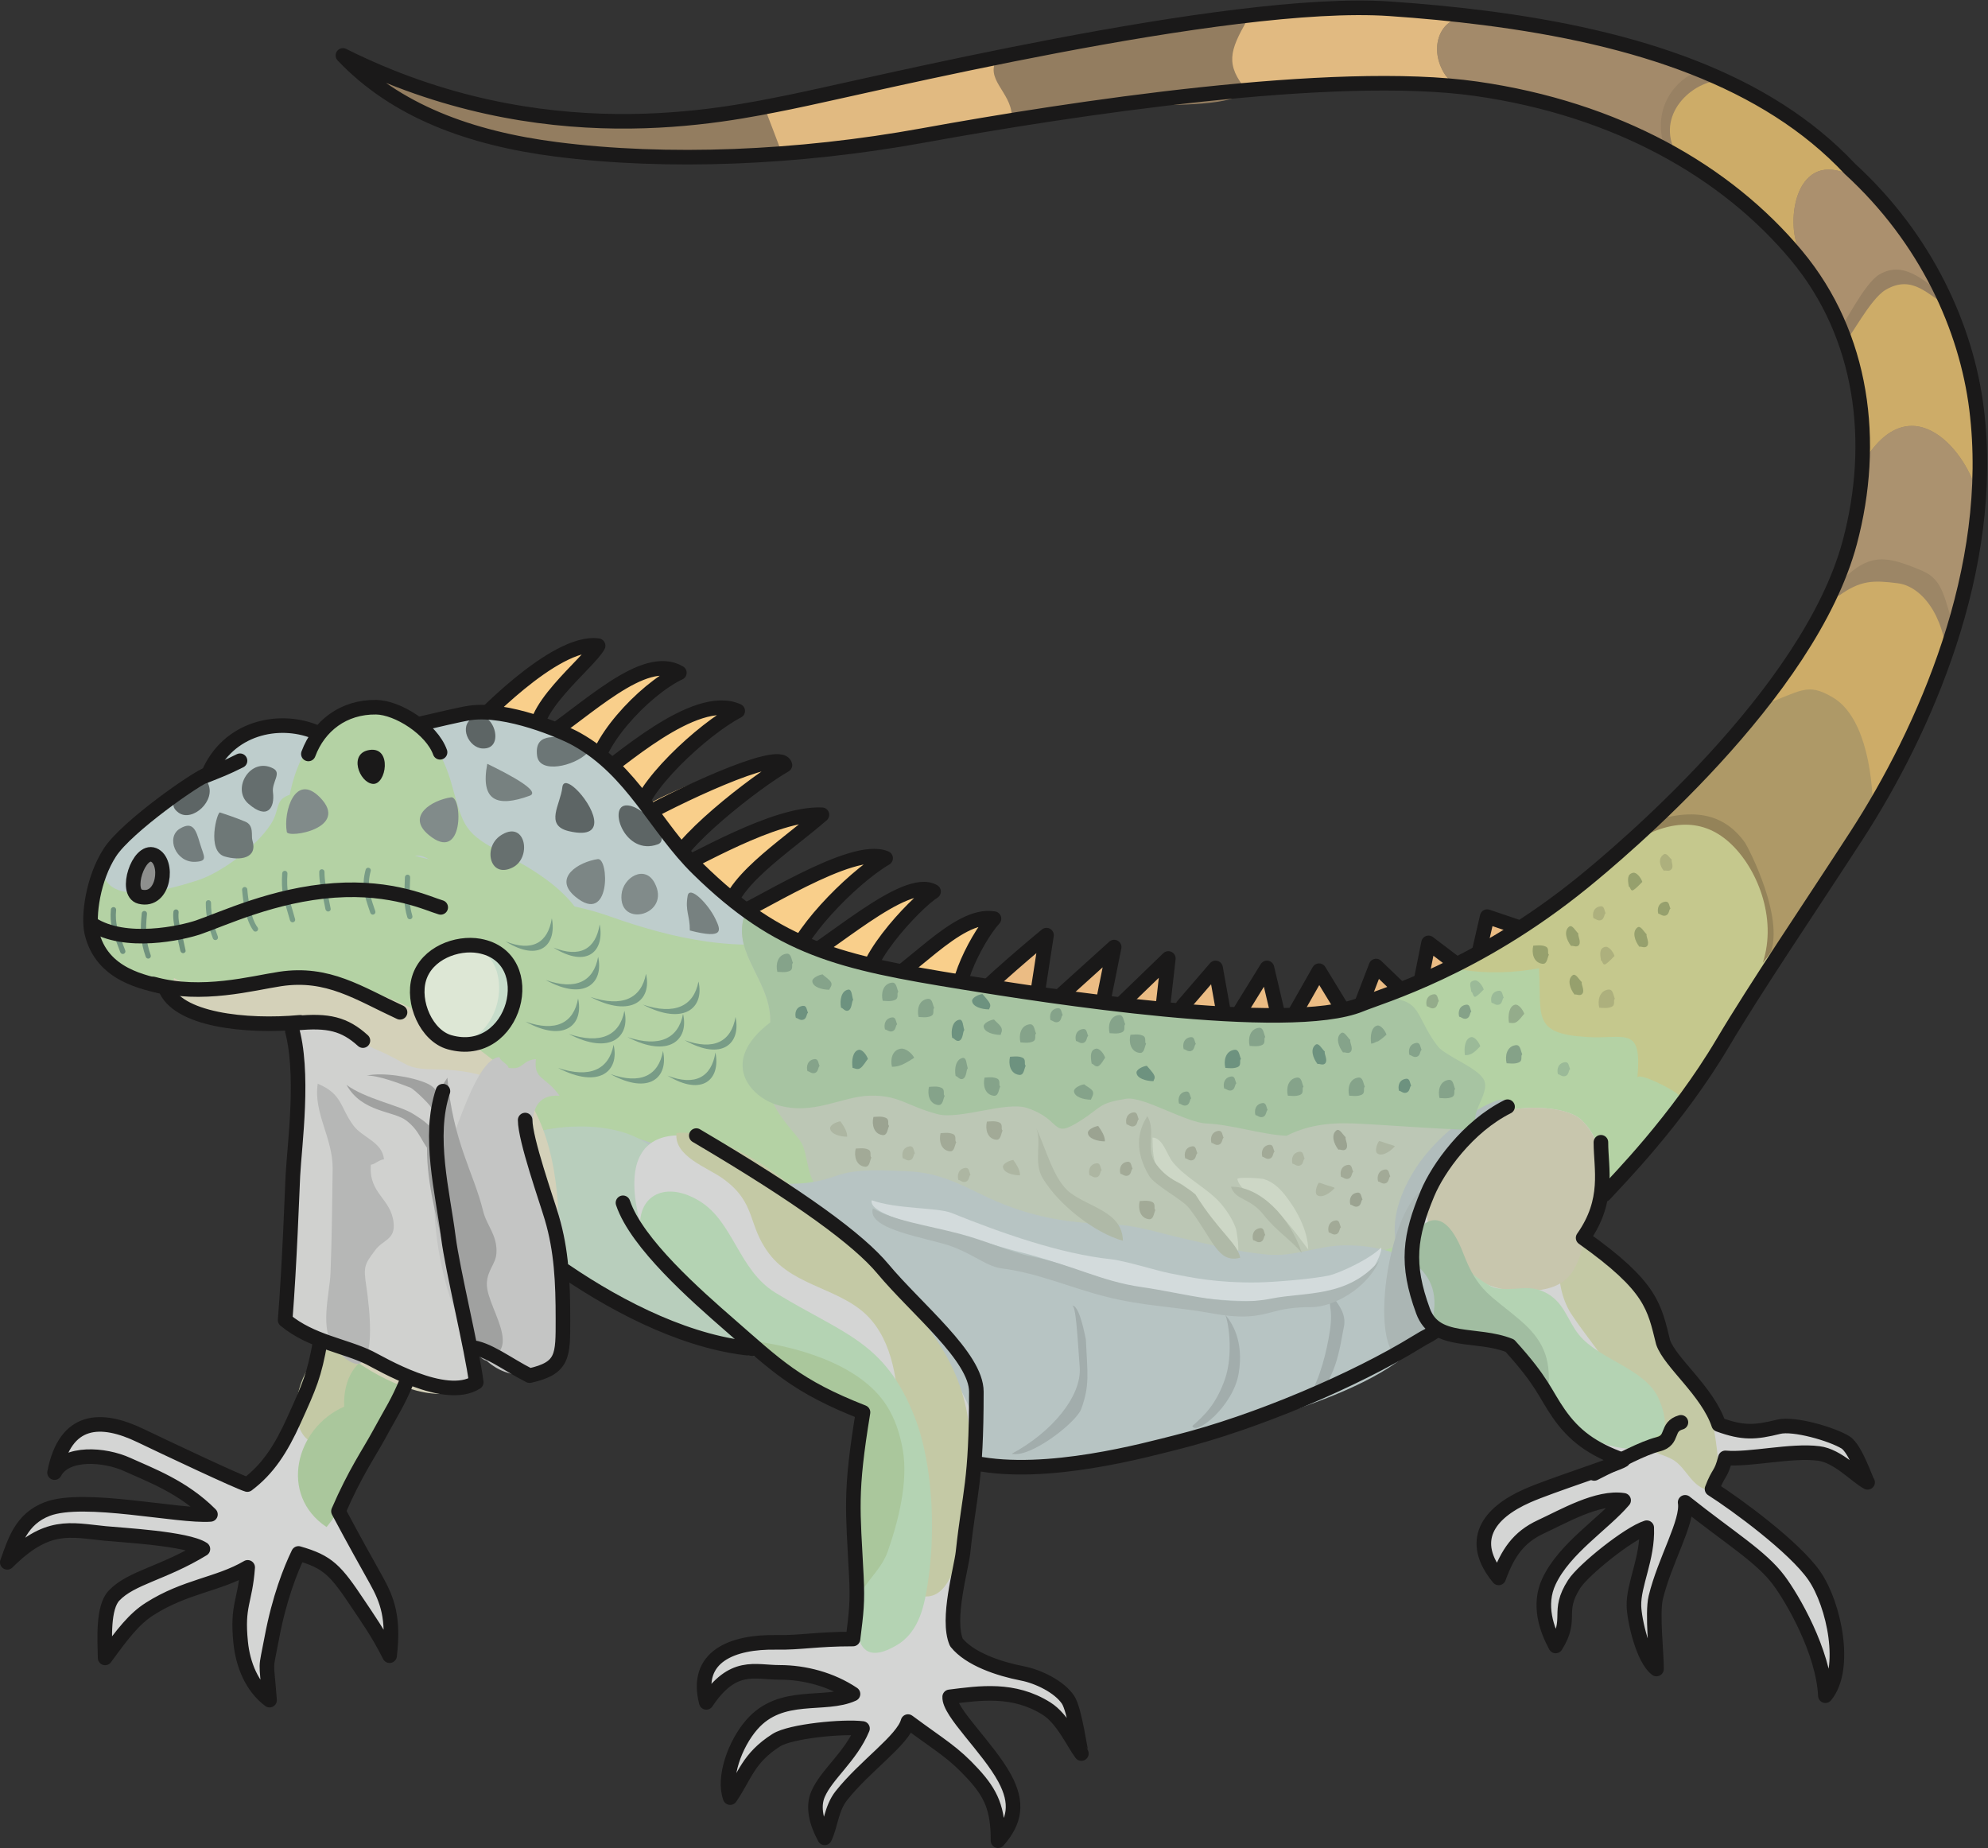 <?xml version="1.0" encoding="UTF-8"?>
<!DOCTYPE svg PUBLIC "-//W3C//DTD SVG 1.1//EN" "http://www.w3.org/Graphics/SVG/1.1/DTD/svg11.dtd">
<svg version="1.1" xmlns="http://www.w3.org/2000/svg" xmlns:xlink="http://www.w3.org/1999/xlink" x="0" y="0" width="966" height="898" viewBox="0, 0, 966, 898">
  <rect x="0" y="0" width="966" height="898" fill="#333333" stroke="none"/>
  <g id="Layer_1">
    <path d="M230.21,352.889 C230.21,352.889 269.364,310.713 290.63,313.75 C286.569,321.843 251.42,348.681 259.513,362.171 C282.808,346.983 312.901,316.784 330.11,326.902 C312.901,335.009 286.365,363.106 288.39,378.301 C298.519,372.225 337.532,336.014 358.464,345.468 C341.589,354.236 314.582,376.514 313.914,391.375 C330.11,381.918 379.058,363.008 381.417,371.789 C367.576,379.552 328.81,408.492 328.142,420.295 C338.267,416.586 374.231,395.284 397.515,396.304 C379.29,412.163 352.22,428.17 352.892,445.045 C365.042,441.005 414.144,409.941 430.341,417.021 C413.125,427.15 385.436,456.235 384.761,469.057 C396.239,458.252 449.585,429.853 453.639,433.221 C444.856,438.625 422.792,469.946 420.761,481.42 C429.542,478.725 479.289,442.004 482.994,446.391 C477.692,453.321 471.814,463.467 469.132,471.679 C468.064,474.951 468.243,479.283 469.452,482.782 C470.247,485.071 472.669,487.095 474.198,489.043 C476.828,492.389 479.619,495.61 482.077,499.08 C484.168,502.043 486.109,503.875 486.854,507.33 C487.318,509.496 487.399,511.772 487.417,514.004 C487.445,516.936 488.226,519.491 485.448,520.86 C482.502,522.307 476.853,522.075 473.622,521.981 C468.193,521.815 462.769,521.576 457.351,521.229 C447.638,520.596 437.935,519.65 428.323,518.103 C414.204,515.832 398.647,512.636 386.817,504.096 C338.207,468.996 230.21,352.889 230.21,352.889" fill="#F9CF8B"/>
    <path d="M469.874,489.975 C477.946,475.174 493.386,465.559 507.667,455.557 L506.823,490.147 L541.389,460.215 L536.069,494.92 L567.714,465.74 L563.994,493.968 L590.664,470.343 L597.414,495.315 L615.632,470.343 L624.414,496.675 L640.947,471.694 L659.654,494.914 L668.261,469.897 L686.507,484.511 L694.143,458.088 L714.399,470.178 L723.386,444.855 L758.401,457.522 C758.401,457.522 745.921,487.879 689.214,501.389 C658.973,508.596 627.743,512.463 596.879,515.846 C576.545,518.074 556.148,519.819 535.722,520.93 C519.796,521.801 498.554,525.155 483.796,517.379 C476.392,513.48 473.372,506.662 467.174,500.918 C466.798,503.51 465.557,506.27 465.711,508.934 C465.296,501.608 466.914,495.399 469.874,489.975" fill="#EBBC84"/>
    <path d="M230.21,352.889 C230.21,352.889 269.364,310.713 290.63,313.75 C286.569,321.843 253.839,346.818 261.928,360.314 C285.226,345.127 312.901,316.784 330.11,326.902 C312.901,335.009 287.125,362.726 289.143,377.928 C299.274,371.853 337.532,336.014 358.464,345.468 C341.589,354.236 310.061,383.321 309.393,398.178 C325.593,388.72 379.058,363.008 381.417,371.789 C367.576,379.552 326.957,411.108 326.282,422.914 C336.414,419.205 376.119,394.894 399.399,395.914 C381.175,411.776 352.61,429.678 353.278,446.557 C365.432,442.514 414.144,409.941 430.341,417.021 C413.125,427.15 385.446,456.225 384.768,469.045 C401.657,461.164 439.893,425.171 453.639,433.221 C444.856,438.625 414.028,471.289 421.893,482.535 C441.011,474.656 464.649,443.167 482.994,446.391 C473.643,456.664 459.028,487.045 469.153,490.42 C477.032,480.295 508.518,454.414 508.518,454.414 L502.154,495.658 L541.389,460.215 L533.654,498.672 L567.714,465.74 L563.643,501.664 L590.664,470.343 L596.278,501.664 L615.632,470.343 L623.278,502.792 L640.947,471.694 L657.404,498.672 L668.648,469.426 L688.152,488.164 L694.149,458.176 L715.898,474.664 L722.648,445.42 L758.401,457.522 C758.401,457.522 745.921,487.879 689.214,501.389 C632.507,514.901 435.428,539.197 386.817,504.096 C338.207,468.996 230.21,352.889 230.21,352.889 z" fill-opacity="0" stroke="#1A1919" stroke-width="7.087" stroke-linecap="round" stroke-linejoin="round"/>
    <path d="M883.74,706.266 C893.103,707.44 901.846,717.295 907.499,720.301 C906.873,719.967 901.705,703.918 896.706,700.866 C890.062,696.799 871.611,691.493 864.299,693.301 C852.866,696.119 847.03,696.541 835.148,692.217 C829.747,676.032 811.452,662.074 808.141,652.266 C803.816,634.983 802.74,625.266 769.265,601.508 C773.873,594.975 776.274,588.866 777.484,583.104 C780.128,580.326 782.782,577.488 785.472,574.5 C791.662,567.62 814.715,544.631 837.31,506.463 C852.954,480.043 876.287,438.295 902.103,406.032 C940.975,357.431 970.148,276.418 960.43,198.67 C955.54,159.558 936.183,116.147 898.868,82.021 C850.272,30.183 769.265,10.741 675.299,4.265 C596.648,-1.149 418.81,42.607 383.706,49.624 C351.31,56.093 263.823,75.541 166.634,26.941 C192.168,53.896 228.424,67.209 270.299,72.567 C324.064,79.444 387.636,76.898 448.499,65.831 C519.778,52.865 648.18,33.241 717.423,43.148 C785.457,52.876 838.824,83.191 872.943,124.142 C905.348,163.032 911.823,214.859 898.868,263.459 C879.128,337.547 786.16,414.968 769.265,428.697 C717.423,470.824 671.137,484.016 661.261,488.1 C626.277,502.578 505.986,483.481 467.94,477.307 C408.006,467.59 378.851,461.1 339.159,422.218 C318.491,401.978 307.663,376.051 280.136,360.659 C273.213,356.788 244.631,345.999 226.796,348.541 C220.546,349.43 207.918,346.772 203.073,351.758 C188.501,346.09 188.381,345.282 180.39,344.171 C165.097,342.047 163.382,353.375 147.414,353.403 C134.448,346.924 110.964,353.403 101.243,376.082 C96.015,377.615 61.604,401.651 53.451,414.153 C45.133,426.9 42.76,445.291 44.546,453.035 C49.405,474.087 70.46,477.332 80.184,479.762 C85.06,493.42 110.746,497.93 134.469,497.403 C145.909,497.17 142.081,504.74 142.899,509.926 C146.735,534.246 145.435,561.922 144.214,586.643 C143.835,594.293 138.562,611.246 139.317,619.086 C140.242,628.69 136.593,633.563 140.706,642.541 C147.575,644.947 151.949,646.936 155.12,648.723 C152.448,662.44 148.999,676.502 142.868,690.067 C136.505,704.15 130.194,713.85 120.188,721.383 C116.1,720.283 79.797,703.137 68.347,697.625 C49.102,688.336 31.7,688.793 26.5,715.582 C31.96,705.257 50.783,706.608 61.871,711.658 C72.96,716.715 88.864,722.463 102.259,735.893 C86.709,737.098 40.792,726.471 22.995,733.256 C10.213,738.125 7.189,749.17 3.543,759.184 C22.995,739.742 33.964,743.448 51.075,745.139 C59.621,745.992 90.766,747.6 98.595,752.707 C79.147,764.58 63.727,766.532 55.385,775.373 C49.925,781.174 50.881,796.186 51.075,805.625 C59.706,793.738 65.253,786.598 72.671,781.866 C90.087,770.742 106.147,769.977 120.351,761.627 C119.113,778.625 115.095,779.736 116.944,798.059 C118.034,808.852 122.354,819.658 130.985,826.139 C129.357,805.083 128.83,813.176 132.075,795.905 C135.686,776.649 141.167,762.787 145.026,754.86 C159.472,758.99 163.086,763.022 174.196,779.698 C178.517,786.184 183.913,793.738 189.31,804.541 C191.479,786.184 188.23,777.541 182.823,767.824 C177.022,757.373 173.103,750.541 164.472,734.346 C172.445,715.864 179.343,706.028 183.913,697.625 C189.995,686.438 194.425,677.1 198.545,667.534 C214.196,676.08 221.864,679.244 230.347,671.707 C229.82,667.567 228.86,661.924 227.71,655.578 C238.265,660.008 253.445,668.727 259.499,667.383 C272.781,664.438 272.394,651.272 273.544,639.301 C274.401,630.403 272.211,622.116 269.828,613.742 C297.425,632.765 335.64,653.223 367.506,655.5 C367.682,655.514 367.843,655.543 368.022,655.549 C382.599,668.09 394.081,676.373 419.347,686.287 C412.868,725.821 414.471,733.274 416.103,765.67 C416.753,778.696 416.103,783.477 414.485,796.442 C396.671,796.442 388.916,798.283 377.22,798.067 C355.936,797.672 337.388,804.887 343.206,827.229 C356.171,807.787 366.697,812.649 378.851,812.649 C391.001,812.649 403.963,816.072 414.485,823.139 C400.722,829.496 379.663,821.621 365.351,838.022 C356.959,847.637 351.31,863.935 354.808,873.504 C362.106,862.86 363.438,854.387 377.22,845.59 C384.121,841.186 409.925,838.735 419.101,839.92 C413.378,853.676 401.618,862.174 397.48,871.86 C394.752,878.215 396.819,885.887 400.722,893.051 C403.622,887.153 403.903,878.785 408.825,872.569 C420.392,857.965 438.683,845.686 441.214,836.563 C457.421,848.557 463.092,851.391 472.81,861.981 C481.669,871.631 484.963,878.932 484.963,894.457 C493.288,884.973 494.68,876.096 488.194,864.093 C480.14,849.201 461.067,831.975 461.464,824.545 C476.314,822.676 492.542,820.256 508.444,830.205 C516.449,835.209 521.589,846.996 525.456,852.094 C525.027,851.532 522.239,830.838 518.98,825.966 C514.656,819.494 504.257,814.608 496.867,813.176 C485.308,810.934 471.182,806.17 464.706,798.067 C459.851,786.717 467.075,762.351 467.94,754.324 C470,735.172 472.061,726.836 473.291,711.856 C508.272,715.66 558.25,704.205 571.623,700.866 C610.517,691.142 658.727,670.449 688.265,652.266 C691.815,650.079 695.219,647.952 698.548,645.846 C707.456,651.19 721.558,649.057 733.634,653.883 C749.823,671.707 750.533,676.971 757.389,686.824 C764.835,697.537 773.585,704.112 788.702,709.508 C785.155,711.785 753.849,721.675 742.261,726.776 C722.77,735.354 713.577,748.901 728.23,766.742 C732.544,754.86 737.723,747.012 748.747,741.905 C759.779,736.807 776.43,727.057 788.945,729.055 C779.115,740.604 760.265,752.321 752.699,768.395 C747.257,779.932 751.623,791.955 755.926,799.824 C764.431,786.289 756.099,783.512 764.923,769.737 C769.335,762.843 791.35,745.124 800.174,742.35 C800.758,757.233 793.656,769.885 793.958,780.418 C794.155,787.326 798.356,806.153 804.913,811.022 C805.067,804.448 802.698,784.004 804.555,776.297 C808.921,758.182 820.375,739.356 818.835,730.022 C840.544,747.304 855.679,756.322 864.299,767.824 C871.049,776.824 885.906,802.383 886.985,823.983 C897.781,811.022 891.299,779.707 881.589,765.67 C871.956,751.748 843.789,731.1 831.906,723.541 C835.148,714.905 836.22,717.059 838.389,708.424 C850.265,709.508 870.24,704.557 883.74,706.266" fill="#B4D2A4"/>
    <path d="M344.018,457.596 C354.027,458.955 364.155,459.442 374.418,458.721 C383.935,458.041 354.793,439.114 354.871,439.156 C341.571,431.203 334.54,419.637 325.61,406.889 C313.376,389.428 298.997,371.206 280.136,360.659 C273.21,356.785 244.628,345.999 226.796,348.541 C220.546,349.43 207.918,346.772 203.073,351.758 C188.501,346.09 188.381,345.282 180.39,344.171 C165.097,342.047 163.382,353.375 147.414,353.403 C134.448,346.924 110.964,353.403 101.243,376.082 C88.435,379.851 48.427,407.238 49.879,422.668 C51.647,441.539 84.421,431.51 95.979,427.793 C108.007,423.916 124.787,411.108 131.643,400.414 C136.769,392.416 132.497,387.835 143.652,385.42 C157.212,382.484 168.743,395.358 178.183,402.91 C189.657,412.086 195.979,414.785 210.192,417.97 C225.953,421.504 236.689,434.206 253.143,436.414 C269.536,438.6 281.303,439.992 296.642,445.414 C312.106,450.881 327.896,455.391 344.018,457.596" fill="#BECDCC"/>
    <g>
      <path d="M208.98,417.964 C213.761,421.385 216.626,427.547 222.114,430.275 C236.806,437.58 265.124,451.373 281.408,443.617 C273.625,431.422 259.183,422.422 245.7,415.411 C225.556,404.942 225.383,402.453 219.378,380.793 C215.757,367.718 207.323,351.455 193.166,347.883 C146.7,336.155 133.903,387.701 140.864,422.675 C153.088,423.248 166.159,423.146 178.295,421.381 C184.897,420.418 198.854,414.343 204.958,416.019 C206.466,416.431 207.784,417.113 208.98,417.964" fill="#B4D2A4"/>
      <path d="M815.987,532.348 C853.499,502.3 871.893,443.789 902.103,406.032 C940.975,357.431 970.148,276.418 960.43,198.67 C955.54,159.558 936.183,116.147 898.868,82.021 C850.272,30.183 769.265,10.741 675.299,4.265 C596.648,-1.149 418.81,42.607 383.706,49.624 C351.31,56.093 263.823,75.541 166.634,26.941 C192.168,53.896 228.424,67.209 270.299,72.567 C324.064,79.444 387.636,76.898 448.499,65.831 C519.778,52.865 648.18,33.241 717.423,43.148 C785.457,52.876 838.824,83.191 872.943,124.142 C905.348,163.032 911.823,214.859 898.868,263.459 C879.128,337.547 786.16,414.968 769.236,428.715 C750.966,443.557 723.456,450.785 710.835,471.295 C722.852,473.215 735.739,472.737 747.812,470.516 C749.138,493.852 744.227,502.227 770.864,503.906 C789.859,505.11 797.987,497.938 795.632,523.745 C795.92,520.561 814.293,530.063 815.987,532.348" fill="#C5C88D"/>
      <path d="M880.13,418.09 C885.825,419.855 911.668,393.108 912.03,392.602 C924.588,374.961 934.323,354.922 942.1,334.77 C958.68,291.802 966.168,244.538 960.43,198.67 C955.54,159.558 936.183,116.147 898.868,82.021 C850.272,30.183 769.265,10.741 675.299,4.265 C596.648,-1.149 418.81,42.607 383.706,49.624 C351.31,56.093 263.823,75.541 166.634,26.941 C192.168,53.896 228.424,67.209 270.299,72.567 C324.064,79.444 387.636,76.898 448.499,65.831 C519.778,52.865 648.18,33.241 717.423,43.148 C785.457,52.876 838.824,83.191 872.943,124.142 C905.348,163.032 911.823,214.859 898.868,263.463 C892.54,287.203 879.831,308.839 865.716,328.734 C857.081,340.908 827.996,363.753 829.431,379.826 C839.619,380.403 850.23,379.889 860.407,380.508 C858.098,393.129 861.04,404.189 876.104,400.758 C875.401,406.215 879.205,410.715 879.036,415.819 C878.987,417.144 879.392,417.858 880.13,418.09" fill="#CDAC68"/>
      <path d="M761.302,46.826 C768.681,-0.396 706.531,6.417 675.299,4.265 C596.648,-1.149 418.81,42.607 383.706,49.624 C351.31,56.093 263.823,75.541 166.634,26.941 C192.168,53.896 228.424,67.209 270.299,72.567 C324.064,79.444 387.636,76.898 448.499,65.831 C519.778,52.865 648.18,33.241 717.423,43.148 C732.913,45.363 745.653,47.965 761.302,46.826" fill="#E1BA81"/>
    </g>
    <path d="M380.264,75.288 C380.296,75.236 371.303,51.716 371.268,51.663 C343.143,55.038 314.448,59.967 286.787,58.547 C245.028,56.41 204.04,45.644 166.634,26.941 C192.168,53.896 228.424,67.209 270.299,72.567 C279.355,73.724 378.636,78.101 380.264,75.288" fill="#937D60"/>
    <path d="M604.593,45.237 C605.092,44.864 605.524,44.463 605.894,44.035 C595.136,31.413 597.79,24.382 605.644,10.418 C596.07,3 581.643,10.671 569.844,12.468 C553.574,14.953 504.978,18.504 484.899,28.038 C477.767,38.181 491.267,44.544 491.649,56.167 C491.899,63.845 550.892,51.621 556.879,51.255 C565.358,50.732 595.6,51.976 604.593,45.237" fill="#937D60"/>
    <path d="M813.052,71.565 C805.518,52.792 825.768,37.045 839.264,39.292 C831.766,28.783 806.713,26.773 794.514,23.225 C785.415,20.581 731.641,8.92 710.642,8.92 C700.622,8.92 694.065,22.23 701.483,35.182 C709.787,49.695 744.332,47.768 759.245,52.183 C762.908,53.263 812.788,70.156 813.052,71.565" fill="#988163"/>
    <path d="M808.893,71.913 C802.143,51.663 815.28,38.17 824.636,34.788 C817.141,24.28 806.713,26.773 794.514,23.225 C785.415,20.581 731.641,8.92 710.642,8.92 C700.622,8.92 694.065,22.23 701.483,35.182 C709.787,49.695 744.332,47.768 759.245,52.183 C762.908,53.263 808.633,70.5 808.893,71.913" fill="#A38A6A"/>
    <path d="M898.148,163.411 C898.745,164.965 908.624,145.408 916.141,140.918 C929.465,132.952 937.149,143.928 946.143,148.414 C937.149,127.418 925.148,106.406 899.645,85.409 C872.652,71.913 867.403,107.274 874.143,121.417 C879.451,132.558 890.652,143.914 898.148,163.411" fill="#988163"/>
    <path d="M895.142,157.414 C895.739,158.964 905.632,137.909 913.142,133.42 C926.469,125.457 937.149,139.421 946.143,143.914 C932.643,119.92 925.148,106.406 899.645,85.409 C872.652,71.913 867.403,107.274 874.143,121.417 C879.451,132.558 887.643,137.909 895.142,157.414" fill="#AB906E"/>
    <path d="M946.143,320.911 C951.761,315.293 960.353,247.125 961.141,242.91 C958.894,223.789 931.152,185.922 907.144,221.911 C906.016,250.043 903.913,222.938 901.156,246.338 C899.866,257.3 887.759,289.418 893.648,289.408 C904.131,281.909 910.136,281.909 922.142,283.421 C933.476,284.851 944.652,298.418 946.143,320.911" fill="#9C8666"/>
    <path d="M950.649,308.909 C956.268,303.284 960.353,247.125 961.141,242.91 C958.894,223.789 931.152,185.922 907.144,221.911 C906.016,250.043 903.913,222.938 901.156,246.338 C899.866,257.3 889.253,281.92 895.142,281.909 C908.642,268.409 917.022,270.107 934.141,277.42 C944.652,281.909 944.652,290.92 950.649,308.909" fill="#AB926F"/>
    <path d="M878.02,439.571 C878.579,438.822 878.98,438.295 879.17,438.045 C887.277,427.748 900.608,412.641 905.643,400.41 C913.061,382.375 904.704,356.201 890.631,347.908 C877.88,340.395 875.577,335.782 854.642,343.422 C838.769,366.312 808.148,392.911 788.643,412.409 C809.325,397.865 826.66,396.975 840.393,409.421 C853.562,421.339 863.723,445.807 856.6,467.739 C856.354,468.494 873.222,445.99 878.02,439.571" fill="#948359"/>
    <path d="M878.02,439.571 C878.579,438.822 878.98,438.295 879.17,438.045 C887.277,427.748 905.102,408.152 910.136,395.921 C910.136,371.916 904.704,347.205 890.631,338.918 C877.88,331.402 875.577,335.782 854.642,343.422 C838.769,366.312 818.652,380.909 799.148,400.41 C822.435,391.874 837.573,395.109 847.892,409.421 C849.087,411.073 868.891,448.42 859.152,465.664 C858.755,466.353 873.222,445.99 878.02,439.571" fill="#AE9967"/>
    <path d="M710.104,570.94 C730.666,546.137 681.191,547.701 682.776,519.049 C683.431,507.176 698.882,504.357 684.637,493.121 C679.687,489.219 662.15,493.212 655.787,492.783 C636.849,491.504 617.39,494.264 598.511,493.233 C554.924,490.842 511.956,484.444 467.94,477.307 C447.753,474.032 427.12,471.026 407.595,464.746 C395.026,460.703 374.214,444.647 361.483,445.701 C356.147,463.762 374.889,477.037 374.291,496.819 C362.647,535.41 387.225,548.246 390.301,557.176 C393.592,566.735 392.161,577.116 403.495,580.315 C412.274,582.801 423.31,576.307 431.842,574.789 C446.649,572.158 459.31,578.754 472.44,583.198 C486.566,587.979 495.39,595.496 509.39,599.293 C521.146,602.475 533.05,602.053 544.961,604.291 C572.924,609.544 597.843,611.914 626.643,611.914 C643.546,611.914 661.88,612.072 677.83,605.684 C694.171,599.145 699.37,583.895 710.104,570.94" fill="#BCC7B5"/>
    <path d="M601.622,608.205 C601.527,608.662 601.365,608.891 601.126,608.799 C592.941,605.762 585.145,595.77 581.467,588.184 C579.491,584.102 579.168,579.995 575.934,576.828 C572.372,573.348 566.694,573.541 563.432,569.297 C560.173,565.036 560.07,558.248 560.008,552.782 C564.978,552.746 566.982,561.116 569.816,564.629 C576.376,572.756 586.54,577.116 593.325,584.955 C596.162,588.233 599.249,593.063 600.606,597.19 C600.93,598.164 602.09,605.951 601.622,608.205" fill="#CDD7C6"/>
    <path d="M710.135,570.905 C727.361,550.074 740.641,529.35 725.636,535.417 C713.359,540.389 695.598,554.434 686.268,570.295 C673.411,592.156 676.143,609.664 687.055,618.309 C691.407,595.145 695.788,588.257 710.135,570.905" fill="#B1BDBC"/>
    <path d="M658.143,545.926 C671.583,546.481 710.216,549.512 718.141,548.914 C712.751,541.725 724.25,531.617 721.149,524.908 C718.323,518.806 702.391,513.28 698.639,508.417 C689.312,496.324 690.402,488.358 680.636,485.91 C675.686,482.008 662.15,493.212 655.787,492.783 C626.875,490.828 598.092,492.776 569.268,490.973 C535.619,488.867 501.919,482.821 467.94,477.307 C447.753,474.032 427.12,471.026 407.595,464.746 C395.026,460.703 374.214,444.647 361.483,445.701 C356.147,463.762 374.889,477.037 374.284,496.816 C349.144,515.92 364.539,532.971 377.638,536.918 C395.308,542.235 408.751,532.78 422.642,532.426 C436.925,532.057 440.343,537.379 455.639,541.418 C466.253,544.221 488.985,534.992 499.145,538.408 C516.79,544.35 510.332,554.053 525.452,544.309 C535.511,537.822 533.703,536.096 547.141,533.92 C555.508,532.567 576.13,545.469 586.143,545.926 C598.961,546.506 612.756,551.308 625.142,551.908 C634.328,547.324 644.15,545.346 658.143,545.926" fill="#A7C4A2"/>
    <path d="M883.74,706.266 C893.103,707.44 901.846,717.295 907.499,720.301 C906.873,719.967 901.705,703.918 896.706,700.866 C890.062,696.799 871.611,691.493 864.299,693.301 C852.866,696.119 847.03,696.541 835.148,692.217 C829.747,676.032 811.452,662.074 808.141,652.266 C802.22,628.596 789.163,616.66 770.207,601.666 C777.526,584.088 784.473,559.418 768.379,544.186 C758.936,535.244 723.027,536.285 714.399,548.914 C701.976,567.117 690.603,587.6 690.761,609.137 C691.038,647.158 704.542,642.272 733.634,653.883 C749.823,671.707 750.533,676.971 757.389,686.824 C764.835,697.537 773.585,704.112 788.702,709.508 C785.155,711.785 753.849,721.675 742.261,726.776 C722.77,735.354 713.577,748.901 728.23,766.742 C732.544,754.86 737.723,747.012 748.747,741.905 C759.779,736.807 776.43,727.057 788.945,729.055 C779.115,740.604 760.265,752.321 752.699,768.395 C747.257,779.932 751.623,791.955 755.926,799.824 C764.431,786.289 756.099,783.512 764.923,769.737 C769.335,762.843 791.35,745.124 800.174,742.35 C800.758,757.233 793.656,769.885 793.958,780.418 C794.155,787.326 798.356,806.153 804.913,811.022 C805.067,804.448 802.698,784.004 804.555,776.297 C808.921,758.182 820.375,739.356 818.835,730.022 C840.544,747.304 855.679,756.322 864.299,767.824 C871.049,776.824 885.906,802.383 886.985,823.983 C897.781,811.022 891.299,779.707 881.589,765.67 C871.956,751.748 843.789,731.1 831.906,723.541 C835.148,714.905 836.22,717.059 838.389,708.424 C850.265,709.508 870.24,704.557 883.74,706.266" fill="#D4D5D4"/>
    <path d="M832.739,694.067 C831.878,689.496 830.984,685.994 830.514,685.08 C824.463,673.332 812.437,664.968 808.141,652.266 C803.45,638.387 790.457,618.087 779.144,608.932 C756.119,590.321 752.818,622.116 763.517,638.506 C770.583,649.338 781.643,661.903 787.127,673.114 C791.982,683.038 789.451,694.854 799.218,703.045 C802.736,705.998 809.677,706.997 813.825,709.93 C819.84,714.19 822.228,722.627 830.384,724.151 C837.004,725.381 834.989,706.059 832.739,694.067" fill="#C4C9A5"/>
    <path d="M771.205,597.795 C772.183,593.885 773.026,590.44 773.8,588.155 C778.704,573.682 780.638,555.787 768.379,544.186 C758.929,535.244 723.027,536.289 714.399,548.914 C698.53,572.149 681.55,588.963 704.746,611.981 C715.412,622.57 726.975,627.846 742.015,627.366 C763.499,626.676 766.389,617.173 771.205,597.795" fill="#C8C6AD"/>
    <path d="M808.851,693.635 C809.343,690.094 808.562,685.549 806.076,679.864 C799.534,664.908 777.474,661.069 767.278,648.653 C761.794,641.965 760.3,633.535 752.14,628.722 C742.792,623.217 735.933,627.998 726.342,625.748 C718.33,623.85 694.47,598.266 686.535,608.887 C681.528,615.598 690.638,638.018 694.558,643.414 C705.259,658.127 724.152,648.156 736.717,657.315 C745.917,664.022 751.012,677.674 757.399,686.846 C768.913,703.356 806.277,712.137 808.851,693.635" fill="#B4D3B3"/>
    <path d="M717.901,649.678 C721.283,649.748 724.511,650.016 727.256,651.061 C731.738,652.762 752.77,670.347 752.383,674.721 C753.697,659.768 749.56,650.832 738.552,641.428 C724.423,629.352 718.235,627.787 711.084,609.175 C707.794,600.6 699.824,583.957 687.825,598.899 C679.81,608.918 688.047,634.385 694.543,643.393 C699.743,650.592 709.323,649.51 717.901,649.678" fill="#A1BDA1"/>
    <path d="M195.261,676.387 C195.367,667.854 190.312,660.366 175.968,654.946 C145.705,643.505 151.668,670.596 142.868,690.067 C136.505,704.15 130.194,713.85 120.188,721.383 C116.1,720.283 79.797,703.137 68.347,697.625 C49.102,688.336 31.7,688.793 26.5,715.582 C31.96,705.257 50.783,706.608 61.871,711.658 C72.96,716.715 88.864,722.463 102.259,735.893 C86.709,737.098 40.792,726.471 22.995,733.256 C10.213,738.125 7.189,749.17 3.543,759.184 C22.995,739.742 33.964,743.448 51.075,745.139 C59.621,745.992 90.766,747.6 98.595,752.707 C79.147,764.58 63.727,766.532 55.385,775.373 C49.925,781.174 50.881,796.186 51.075,805.625 C59.706,793.738 65.253,786.598 72.671,781.866 C90.087,770.742 106.147,769.977 120.351,761.627 C119.113,778.625 115.095,779.736 116.944,798.059 C118.034,808.852 122.354,819.658 130.985,826.139 C129.357,805.083 128.83,813.176 132.075,795.905 C135.686,776.649 141.167,762.787 145.026,754.86 C159.472,758.99 163.086,763.022 174.196,779.698 C178.517,786.184 183.913,793.738 189.31,804.541 C191.479,786.184 188.23,777.541 182.823,767.824 C177.022,757.373 173.103,750.541 164.472,734.342 C172.044,716.791 195.029,694.299 195.261,676.387" fill="#D4D5D4"/>
    <path d="M193.933,675.75 C198.334,665.625 189.819,660.18 175.968,654.946 C144.665,643.112 131.882,703.563 158.094,702.02 C168.24,701.422 184.447,689.226 190.375,681.544 C191.985,679.449 193.159,677.522 193.933,675.75" fill="#C4C9A5"/>
    <path d="M179.642,707.911 C186.205,696.883 195.128,685.502 195.261,676.383 C195.62,649.303 166.089,654.635 167.249,683.528 C143.624,693.799 135.31,726.418 158.674,742.033 C165.238,734.264 171.64,721.348 179.642,707.911" fill="#AAC79C"/>
    <path d="M695.419,642.822 C695.894,641.551 696.252,640.25 696.494,638.914 C701.23,612.74 673.822,604.795 653.038,605.15 C639.848,605.375 629.082,610.817 615.944,609.656 C601.607,608.399 588.017,604.699 574.027,601.571 C563.179,599.145 552.544,595.408 540.925,595.01 C516.065,594.178 498.245,590.961 475.843,579.914 C464.53,574.338 454.476,569.662 441.046,569.164 C429.789,568.745 416.595,567.62 406.171,571.42 C355.236,589.973 311.288,533.768 257.526,551.051 C238.096,557.299 236.317,578.888 248.593,596.164 C258.356,609.913 285.37,622.77 299.443,631.848 C318.871,644.369 344.359,653.785 367.506,655.5 C367.682,655.514 367.843,655.543 368.022,655.549 C382.599,668.09 394.081,676.373 419.347,686.287 C412.868,725.821 414.471,733.274 416.103,765.67 C416.753,778.696 416.103,783.477 414.485,796.442 C396.671,796.442 388.916,798.283 377.22,798.067 C355.936,797.672 337.388,804.887 343.206,827.229 C356.171,807.787 366.697,812.649 378.851,812.649 C391.001,812.649 403.963,816.072 414.485,823.139 C400.722,829.496 379.663,821.621 365.351,838.022 C356.959,847.637 351.31,863.935 354.808,873.504 C362.106,862.86 363.438,854.387 377.22,845.59 C384.121,841.186 409.925,838.735 419.101,839.92 C413.378,853.676 401.618,862.174 397.48,871.86 C394.752,878.215 396.819,885.887 400.722,893.051 C403.622,887.153 403.903,878.785 408.825,872.569 C420.392,857.965 438.683,845.686 441.214,836.563 C457.421,848.557 463.092,851.391 472.81,861.981 C481.669,871.631 484.963,878.932 484.963,894.457 C493.288,884.973 494.68,876.096 488.194,864.093 C480.14,849.201 461.067,831.975 461.464,824.545 C476.314,822.676 492.542,820.256 508.444,830.205 C516.449,835.209 521.589,846.996 525.456,852.094 C525.027,851.532 522.239,830.838 518.98,825.966 C514.656,819.494 504.257,814.608 496.867,813.176 C485.308,810.934 471.182,806.17 464.706,798.067 C459.851,786.717 467.075,762.351 467.94,754.324 C470,735.172 472.061,726.836 473.291,711.856 C508.272,715.66 558.25,704.205 571.623,700.866 C597.941,694.291 683.36,675.35 695.419,642.822" fill="#B7C4C3"/>
    <path d="M383.407,658.889 C379.593,640.172 341.343,621.6 333.264,598.596 C326.545,579.444 331.386,564.984 311.186,553.737 C296.413,545.518 273.21,546.002 257.523,551.051 C238.096,557.299 236.317,578.888 248.593,596.164 C258.356,609.913 285.367,622.77 299.443,631.848 C320.175,645.21 357.919,663.087 383.407,658.889" fill="#B8CEBC"/>
    <path d="M677.261,658.039 C695.254,653.532 691.295,653.947 695.419,642.822 C695.894,641.551 696.252,640.25 696.494,638.914 C680.636,616.414 693.018,600.667 689.643,579.289 C675.014,592.789 666.918,645.172 677.261,658.039" fill="#ABB6B4"/>
    <path d="M473.699,692.862 C470.936,677.604 454.564,655.768 444.948,643.481 C422.592,614.93 404.476,590.158 375.251,569.227 C346.405,548.563 298.698,536.658 309.896,589.406 C318.386,629.425 383.896,672.379 419.347,686.287 C412.868,725.821 414.471,733.274 416.103,765.67 C416.753,778.696 416.103,783.477 414.485,796.442 C396.671,796.442 388.916,798.283 377.22,798.067 C355.936,797.672 337.388,804.887 343.206,827.229 C356.171,807.787 366.697,812.649 378.851,812.649 C391.001,812.649 403.963,816.072 414.485,823.139 C400.722,829.496 379.663,821.621 365.351,838.022 C356.959,847.637 351.31,863.935 354.808,873.504 C362.106,862.86 363.438,854.387 377.22,845.59 C384.121,841.186 409.925,838.735 419.101,839.92 C413.378,853.676 401.618,862.174 397.48,871.86 C394.752,878.215 396.819,885.887 400.722,893.051 C403.622,887.153 403.903,878.785 408.825,872.569 C420.392,857.965 438.683,845.686 441.214,836.563 C457.421,848.557 463.092,851.391 472.81,861.981 C481.669,871.631 484.963,878.932 484.963,894.457 C493.288,884.973 494.68,876.096 488.194,864.093 C480.14,849.201 461.067,831.975 461.464,824.545 C476.314,822.676 492.542,820.256 508.444,830.205 C516.449,835.209 521.589,846.996 525.456,852.094 C525.027,851.532 522.239,830.838 518.98,825.966 C514.656,819.494 504.257,814.608 496.867,813.176 C485.308,810.934 471.182,806.17 464.706,798.067 C451.881,768.114 479.268,723.725 473.699,692.862" fill="#D4D5D4"/>
    <path d="M470.894,693.153 C469.118,677.885 463.901,663.424 453.041,648.143 C432.671,619.458 403.815,589.688 375.251,569.227 C365.372,562.151 341.497,548.372 328.708,550.643 C327.449,561.998 343.821,567.251 351.534,572.891 C367.812,584.794 362.999,595.08 373.774,609.27 C386.272,625.731 410.284,626.085 423.369,641.446 C435.403,655.571 436.321,676.321 437.312,694.004 C438.849,721.629 435.463,749.747 446.896,775.288 C464.607,780.354 468.039,744.404 469.54,733.28 C471.495,718.75 472.353,705.676 470.894,693.153" fill="#C4C9A5"/>
    <path d="M448.077,699.916 C447.029,695.867 445.806,692.006 444.393,688.414 C429.908,651.606 409.827,648.399 376.776,628.162 C358.956,617.25 356.425,593.862 340.119,583.754 C323.69,573.565 309.906,580.701 311.091,596.758 C311.956,608.43 330.374,625.477 338.073,633.166 C360.573,655.631 389.721,674.664 419.347,686.287 C412.868,725.821 414.471,733.274 416.103,765.67 C416.851,780.59 410.376,814.133 435.463,799.616 C447.04,792.926 449.371,779.496 451.136,767.164 C454.085,746.528 453.449,720.705 448.077,699.916" fill="#B4D3B3"/>
    <path d="M438.683,704.543 C437.298,696.637 434.851,689.321 430.872,683.074 C417.66,662.321 385.604,653.862 362.76,651.18 C372.083,660.483 386.575,671.208 398.155,677.438 C412.576,685.183 416.71,679.301 417.765,696.295 C419.53,724.701 415.74,753.797 415.065,782.133 C417.228,770.813 427.729,764.242 431.304,754.078 C436.493,739.321 441.397,720.055 438.683,704.543" fill="#AAC79C"/>
    <path d="M273.526,643.098 C275.632,624.074 271.874,599.364 271.354,589.379 C269.87,560.733 263.155,533.727 239.604,515.135 C214.506,495.328 187.646,480.963 154.136,475.42 C132.567,471.852 103.131,485.91 84.508,475.227 C82.522,497.815 126.815,499.731 140.653,499.42 C140.27,503.322 141.335,506.99 142.151,512.172 C145.986,536.49 145.435,561.922 144.214,586.643 C143.838,594.266 138.597,611.126 139.307,618.998 C141.799,646.596 205.773,693.553 230.347,671.707 C229.82,667.567 228.86,661.924 227.71,655.578 C238.265,660.008 253.445,668.727 259.499,667.383 C268.319,665.425 272.162,655.465 273.526,643.098" fill="#D4D1B9"/>
    <path d="M273.526,643.098 C276.251,618.488 272.654,595.18 262.895,569.164 C260.139,561.817 251.455,554.826 253.023,546.67 C256.897,526.42 233.044,519.893 212.643,519.67 C195.873,519.494 199.754,517.196 182.647,509.918 C167.899,503.636 163.149,487.426 137.647,499.41 C142.151,507.668 142.822,509.461 143.652,518.17 C145.786,540.737 144.861,573.53 144.214,586.643 C143.838,594.266 137.683,631.795 138.393,639.67 C169.147,655.408 211.89,683.92 230.347,671.707 C229.82,667.567 228.86,661.924 227.71,655.578 C238.265,660.008 253.445,668.727 259.499,667.383 C268.319,665.425 272.162,655.465 273.526,643.098" fill="#D0D1CF"/>
    <path d="M273.526,643.098 C276.356,617.545 277.056,599.276 266.376,576.645 C261.851,567.047 249.159,530.897 271.892,532.426 C264.856,522.68 259.271,524.754 260.413,514.643 C253.308,515.283 254.57,520.078 247.131,518.908 C246.639,516.844 243.172,515.74 242.645,513.67 C231.578,514.313 221.713,550.643 217.143,559.426 C208.646,575.744 211.63,570.576 211.142,583.353 C210.273,606.106 222.269,675.649 259.499,667.383 C268.319,665.425 272.162,655.465 273.526,643.098" fill="#C4C5C4"/>
    <path d="M179.736,649.524 C180.144,640.461 178.64,629.369 178.035,625.326 C176.565,615.471 176.952,614.627 182.349,607.446 C186.17,602.344 192.132,602.422 191.261,594.166 C190.002,582.245 179.044,580.076 180.214,565.986 C182.612,565.571 184.001,563.641 186.592,563.349 C185.734,554.826 176.115,552.866 171.714,546.903 C165.182,538.054 166.476,531.666 154.403,526.608 C152.167,540.684 161.842,553.104 161.642,568.004 C161.417,584.721 161.244,602.035 160.608,618.562 C160.214,628.887 154.881,646.438 162.953,655.381 C175.581,669.366 179.22,661.101 179.736,649.524" fill="#B6B7B6"/>
    <path d="M243.963,648.037 C242.476,640.08 236.479,630.371 236.57,623.916 C236.647,617.272 240.894,614.297 241.218,608.996 C241.766,600.119 236.563,595.901 234.696,588.254 C230.231,569.979 220.138,554.918 217.396,523.69 C196.478,553.512 214.253,594.864 220.173,625.4 C221.284,631.145 232.077,676.91 243.288,655.782 C244.448,653.592 244.505,650.934 243.963,648.037" fill="#A0A1A0"/>
    <path d="M527.639,650.908 C528.392,667.397 529.622,673.033 525.393,684.67 C523.044,691.156 500.643,708.66 491.649,706.414 C511.147,695.908 525.66,678.457 524.648,664.42 C523.382,646.792 522.742,634.209 520.889,634.414 C523.835,634.094 526.142,643.41 527.639,650.908" fill="#A2ADAC"/>
    <path d="M595.136,670.406 C599.678,657.588 596.612,640.317 595.153,638.594 C598.518,642.571 604.575,651.43 601.886,667.418 C599.196,683.401 581.02,697.819 579.393,692.917 C585.394,687.668 590.92,682.289 595.136,670.406" fill="#A2ADAC"/>
    <path d="M646.141,647.168 C648.109,634.692 644.643,633.035 646.141,625.42 C645.227,630.072 655.007,635.487 653.01,644.778 C651.287,652.819 649.149,674.914 635.649,679.417 C641.648,669.658 644.713,656.211 646.141,647.168" fill="#A2ADAC"/>
    <path d="M577.895,587.167 C574.604,582.858 561.122,576.002 558.398,571.41 C551.43,559.69 552.498,550.145 557.512,542.361 C562.138,550.411 555.849,558.166 562.138,566.176 C568.364,574.1 573.131,573.825 580.891,580.42 C592.144,598.42 601.281,604.074 602.652,611.176 C591.687,614.002 589.722,602.668 577.895,587.167" fill="#AFB9A7"/>
    <path d="M545.643,602.92 C532.153,599.166 514.691,585.779 506.718,572.61 C501.884,564.621 506.573,554.391 503.35,547.912 C508.142,557.545 511.822,573.453 520.141,579.668 C529.728,586.83 545.302,588.887 545.643,602.92" fill="#AFB9A7"/>
    <path d="M601.238,573.045 C600.849,571.696 613.062,572.574 614.228,572.961 C618.462,574.364 621.51,577.106 624.245,580.52 C630.046,587.768 635.467,597.799 635.699,607.209 C629.972,599.539 625.082,592.676 617.829,586.233 C613.033,581.967 603.356,580.35 601.238,573.045" fill="#CDD7C6"/>
    <path d="M598.127,576.658 C600.374,583.408 607.353,581.918 613.874,590.158 C620.547,598.608 626.938,602.084 632.626,608.918 C626.629,590.908 611.969,576.438 598.127,576.658" fill="#AFB9A7"/>
    <path d="M119.261,399.296 C123.532,401.099 121.985,406.179 122.636,408.289 C125.378,417.187 116.55,418.382 109.136,416.171 C100.283,413.527 105.55,394.324 106.893,394.789 C109.097,395.558 113.776,396.982 119.261,399.296" fill="#6E7877"/>
    <path d="M247.532,474.108 C250.499,488.182 242.455,503.352 230.087,506.727 C216.696,510.383 197.005,488.695 202.152,475.42 C211.714,450.743 243.415,454.582 247.532,474.108" fill="#C7DDCB"/>
    <path d="M241.914,474.108 C244.881,488.182 236.837,503.352 224.466,506.727 C211.082,510.383 196.253,489.071 201.403,475.795 C210.962,451.115 237.8,454.582 241.914,474.108" fill="#DDE7D5"/>
    <path d="M132.641,384.987 C133.604,392.486 130.032,398.712 120.667,390.517 C112.328,383.218 121.774,367.613 132.761,373.414 C137.015,375.66 132.005,380.023 132.641,384.987" fill="#656E6E"/>
    <path d="M87.391,402.671 C93.87,398.754 95.266,403.49 97.147,409.786 C99.087,416.304 101.261,418.456 94.904,418.783 C85.412,419.264 80.465,406.854 87.391,402.671" fill="#737D7D"/>
    <path d="M86.832,394.947 C80.659,390.566 86.846,386.312 91.874,382.08 C97.077,377.703 98.188,374.855 101.015,380.557 C105.24,389.065 93.434,399.633 86.832,394.947" fill="#5D6565"/>
    <path d="M139.366,404.281 C137.577,394.3 143.483,375.319 155.443,387.448 C170.3,402.516 139.939,407.501 139.366,404.281" fill="#818B8A"/>
    <path d="M234.397,363.703 C246.238,364.382 239.53,343.197 229.708,348.843 C222.778,352.826 227.721,363.32 234.397,363.703" fill="#5D6565"/>
    <path d="M279.692,383.25 C287.431,390.377 296.94,408.711 276.416,403.887 C264.421,401.06 272.384,390.834 273.241,382.596 C273.589,379.271 276.486,380.301 279.692,383.25" fill="#5D6565"/>
    <path d="M219.168,387.437 C209.865,388.84 197.272,396.504 208.269,405.673 C225.601,420.133 224.772,386.59 219.168,387.437" fill="#818B8A"/>
    <path d="M290.429,417.461 C281.127,418.864 268.53,426.528 279.531,435.697 C296.863,450.156 296.033,416.614 290.429,417.461" fill="#7C8685"/>
    <path d="M274.272,357.558 C273.896,359.836 259.26,354.078 260.982,367.254 C262.153,376.198 278.993,372.306 285.402,365.918 C282.403,360.448 282.006,366.305 274.272,357.558" fill="#6C7676"/>
    <path d="M318.038,428.932 C326.458,444.521 300.579,451.338 302.006,434.684 C302.713,426.377 313.231,420.031 318.038,428.932" fill="#818B8A"/>
    <path d="M303.774,391.414 C311.899,390.306 326.735,407.691 319.658,410.275 C303.796,416.065 295.646,392.532 303.774,391.414" fill="#5D6565"/>
    <path d="M236.771,371.15 C237.639,371.674 264.491,384.07 257.418,386.65 C241.541,392.447 233.35,389.262 236.771,371.15" fill="#778180"/>
    <path d="M244.202,405.399 C255.47,398.944 258.497,416.895 249.005,421.581 C238.265,426.89 234.756,412.581 242.557,406.496 C243.053,406.105 243.601,405.74 244.202,405.399" fill="#67706F"/>
    <path d="M334.143,435.289 C335.067,430.033 344.159,439.209 347.643,446.542 C350.125,451.76 352.347,456.597 335.197,452.147 C335.268,444.83 332.838,442.763 334.143,435.289" fill="#778180"/>
    <path d="M168.381,527.17 C177.395,533.92 194.354,537.213 200.665,541.221 C203.748,543.184 208.614,546.034 210.238,549.518 C211.265,551.733 210.245,561.061 210.393,561.204 C204.599,555.34 204.592,550.06 197.519,544.555 C191.289,539.699 175.897,540.67 168.381,527.17" fill="#A0A1A0"/>
    <path d="M178.144,522.666 C185.607,520.965 199.909,523.102 207.39,526.42 C212.688,528.776 214.886,533.17 209.443,538.627 C211.071,538.76 201.322,529.233 199.389,528.494 C194.066,526.467 183.765,522.477 178.144,522.666" fill="#A0A1A0"/>
    <path d="M155.651,651.672 C152.687,668.406 150.472,673.254 142.868,690.067 C136.505,704.15 130.194,713.85 120.188,721.383 C116.1,720.283 79.797,703.137 68.347,697.625 C49.102,688.336 31.7,688.793 26.5,715.582 C31.96,705.257 50.783,706.608 61.871,711.658 C72.96,716.715 88.864,722.463 102.259,735.893 C86.709,737.098 40.792,726.471 22.995,733.256 C10.213,738.125 7.189,749.17 3.543,759.184 C22.995,739.742 33.964,743.448 51.075,745.139 C59.621,745.992 90.766,747.6 98.595,752.707 C79.147,764.58 63.727,766.532 55.385,775.373 C49.925,781.174 50.881,796.186 51.075,805.625 C59.706,793.738 65.253,786.598 72.671,781.866 C90.087,770.742 106.147,769.977 120.351,761.627 C119.113,778.625 115.095,779.736 116.944,798.059 C118.034,808.852 122.354,819.658 130.985,826.139 C129.357,805.083 128.83,813.176 132.075,795.905 C135.686,776.649 141.167,762.787 145.026,754.86 C159.472,758.99 163.086,763.022 174.196,779.698 C178.517,786.184 183.913,793.738 189.31,804.541 C191.479,786.184 188.23,777.541 182.823,767.824 C177.022,757.373 173.103,750.541 164.472,734.346 C172.445,715.864 179.343,706.028 183.913,697.625 C190.811,684.934 193.032,682.139 197.642,671.17 M152.642,355.421 C135.39,348.66 110.964,353.403 101.243,376.082 C96.015,377.615 61.604,401.651 53.451,414.153 C45.133,426.9 42.76,445.291 44.546,453.035 C49.405,474.087 70.46,477.332 80.184,479.762 C85.854,495.635 119.647,499.174 145.796,496.77 M779.649,580.42 C785.841,573.541 814.715,544.631 837.31,506.463 C852.954,480.043 879.636,440.709 902.103,406.032 C934.883,355.434 970.148,276.418 960.43,198.67 C955.54,159.558 936.183,116.147 898.868,82.021 C858.379,38.831 795.386,18.131 721.149,8.681 C706.285,6.786 690.972,5.345 675.299,4.265 C596.648,-1.149 418.81,42.607 383.706,49.624 C351.31,56.093 263.823,75.541 166.634,26.941 C192.168,53.896 228.424,67.209 270.299,72.567 C324.064,79.444 387.636,76.898 448.499,65.831 C519.778,52.865 648.18,33.241 717.423,43.148 C785.457,52.876 838.824,83.191 872.943,124.142 C905.348,163.032 911.823,214.859 898.868,263.459 C879.128,337.547 786.16,414.968 769.265,428.697 C717.423,470.824 671.137,484.016 661.261,488.1 C626.277,502.578 505.986,483.481 467.94,477.307 C408.006,467.59 378.851,461.1 339.159,422.218 C318.491,401.978 307.663,374.556 280.136,359.168 C273.213,355.291 246.238,343.875 228.399,346.414 C223.763,347.074 210.266,350.344 204.392,351.67 M473.643,710.92 C508.423,718.051 557.114,704.487 571.623,700.866 C610.517,691.142 658.727,670.449 688.265,652.266 C695.123,648.047 691.446,650.744 697.528,646.785 M274.518,617.539 C302.003,636.295 336.157,653.258 367.506,655.5 M228.399,654.664 C236.595,655.016 246.554,663.067 257.347,668.463 C273.906,664.782 273.544,658.742 273.544,640.918 C273.544,623.094 272.851,607.692 268.147,591.787 C265.468,582.74 255.213,553.793 255.182,544.266 M141.402,498.672 C148.152,520.416 143.033,556.795 142.319,571.266 C141.943,578.92 140.706,614.463 138.554,641.463 C151.253,651.992 167.396,653.826 179.582,659.824 C184.799,662.384 216.299,681.424 231.416,671.707 C229.37,655.641 219.913,617.194 217.881,601.262 C215.068,579.096 207.861,552.225 215.23,530.229 M213.831,365.556 C209.781,354.218 193.236,343.805 182.823,343.654 C166.89,343.422 154.916,352.724 149.847,366.365" fill-opacity="0" stroke="#1A1919" stroke-width="7.087" stroke-linecap="round" stroke-linejoin="round"/>
    <path d="M74.64,415.422 C82.135,418.414 79.892,438.656 68.108,435.728 C60.356,433.805 67.317,412.5 74.64,415.422" fill="#8E8F8E"/>
    <path d="M74.64,415.422 C82.135,418.414 79.892,438.656 68.108,435.728 C60.356,433.805 67.317,412.5 74.64,415.422 z" fill-opacity="0" stroke="#1A1919" stroke-width="7.087" stroke-linecap="round" stroke-linejoin="round"/>
    <path d="M179.642,364.417 C190.646,362.849 187.713,381.528 181.136,380.909 C174.558,380.297 169.147,365.918 179.642,364.417" fill="#1A1919"/>
    <path d="M99.393,377.168 C106.893,374.159 109.136,373.414 116.631,369.67" fill="#FFFFFE"/>
    <path d="M99.393,377.168 C106.893,374.159 109.136,373.414 116.631,369.67 M232.886,459.658 C263.612,465.186 250.394,515.428 218.472,506.463 C207.2,503.299 200.12,487.039 203.643,475.42 C207.369,463.171 222.061,457.715 232.886,459.658 z M74.513,478.145 C97.998,484.619 122.706,477.726 136.114,475.711 C159.462,472.203 174.298,482.645 194.39,491.908 M144.028,497.17 C159.409,495.658 167.432,497.551 176.347,505.655 M302.713,584.475 C309.319,604.242 338.39,629.703 354.554,643.793 C377.237,663.565 386.94,673.578 419.347,686.287 C412.868,725.821 414.471,733.274 416.103,765.67 C416.753,778.696 416.103,783.477 414.485,796.442 C396.671,796.442 388.916,798.283 377.22,798.067 C355.936,797.672 337.388,804.887 343.206,827.229 C356.171,807.787 366.697,812.649 378.851,812.649 C391.001,812.649 403.963,816.072 414.485,823.139 C400.722,829.496 379.663,821.621 365.351,838.022 C356.959,847.637 351.31,863.935 354.808,873.504 C362.106,862.86 363.438,854.387 377.22,845.59 C384.121,841.186 409.925,838.735 419.101,839.92 C413.378,853.676 401.618,862.174 397.48,871.86 C394.752,878.215 396.819,885.887 400.722,893.051 C403.622,887.153 403.903,878.785 408.825,872.569 C420.392,857.965 438.683,845.686 441.214,836.563 C457.421,848.557 463.092,851.391 472.81,861.981 C481.669,871.631 484.963,878.932 484.963,894.457 C493.288,884.973 494.68,876.096 488.194,864.093 C480.14,849.201 461.067,831.975 461.464,824.545 C476.314,822.676 492.542,820.256 508.444,830.205 C516.449,835.209 521.589,846.996 525.456,852.094 C525.027,851.532 522.239,830.838 518.98,825.966 C514.656,819.494 504.257,814.608 496.867,813.176 C485.308,810.934 471.182,806.17 464.706,798.067 C459.851,786.717 467.075,762.351 467.94,754.324 C471.182,724.196 474.427,720.905 474.427,676.268 C474.427,659.322 445.257,636.059 429.064,616.625 C417.298,602.498 389.746,582.119 338.347,551.815 M732.544,537.776 C713.103,547.5 698.72,567.776 693.661,579.893 C685.03,600.6 682.974,614.037 691.506,637.149 C697.546,653.496 717.423,647.405 733.634,653.883 C749.823,671.707 750.533,676.971 757.389,686.824 C764.835,697.537 773.585,704.112 788.702,709.508 C785.155,711.785 753.849,721.675 742.261,726.776 C722.77,735.354 713.577,748.901 728.23,766.742 C732.544,754.86 737.723,747.012 748.747,741.905 C759.779,736.807 776.43,727.057 788.945,729.055 C779.115,740.604 760.265,752.321 752.699,768.395 C747.257,779.932 751.623,791.955 755.926,799.824 C764.431,786.289 756.099,783.512 764.923,769.737 C769.335,762.843 791.35,745.124 800.174,742.35 C800.758,757.233 793.656,769.885 793.958,780.418 C794.155,787.326 798.356,806.153 804.913,811.022 C805.067,804.448 802.698,784.004 804.555,776.297 C808.921,758.182 820.375,739.356 818.835,730.022 C840.544,747.304 855.679,756.322 864.299,767.824 C871.049,776.824 885.906,802.383 886.985,823.983 C897.781,811.022 891.299,779.707 881.589,765.67 C871.956,751.748 843.789,731.1 831.906,723.541 C835.148,714.905 836.22,717.059 838.389,708.424 C850.265,709.508 870.24,704.557 883.74,706.266 C893.103,707.44 901.846,717.295 907.499,720.301 C906.873,719.967 901.705,703.918 896.706,700.866 C890.062,696.799 871.611,691.493 864.299,693.301 C852.866,696.119 847.03,696.541 835.148,692.217 C829.747,676.032 811.452,662.074 808.141,652.266 C803.816,634.983 802.74,625.266 769.265,601.508 C782.23,583.156 777.906,568.022 777.906,555.059" fill-opacity="0" stroke="#1A1919" stroke-width="7.087" stroke-linecap="round" stroke-linejoin="round"/>
    <path d="M774.661,715.98 C787.623,709.508 798.106,703.778 805.823,701.78 C813.54,699.787 809.23,693.301 816.781,691.149" fill="#B5D192"/>
    <path d="M774.661,715.98 C787.623,709.508 798.106,703.778 805.823,701.78 C813.54,699.787 809.23,693.301 816.781,691.149" fill-opacity="0" stroke="#1A1919" stroke-width="7.087" stroke-linecap="round" stroke-linejoin="round"/>
    <path d="M671.08,606.295 C665.466,611.914 650.9,618.647 645.774,619.795 C638.244,621.483 618.553,623.09 610.893,623.17 C591.078,623.393 579.406,620.92 568.153,618.664 C562.092,617.451 546.409,612.588 540.024,611.917 C515.008,609.283 486.235,599.03 462.403,589.42 C455.551,586.664 435.526,587.6 423.594,583.23 C421.467,590.416 453.758,597.237 459.028,598.417 C473.179,601.596 482.748,605.213 497.022,608.791 C515.419,613.418 529.148,620.018 546.774,624.303 C575.758,631.348 608.601,634.572 640.6,630.565 C647.666,629.674 660.252,626.399 666.503,617.504 C668.841,614.178 671.875,607.344 671.08,606.295" fill="#D3DBDC"/>
    <path d="M670.142,612.666 C654.781,630.67 634.23,627.699 617.643,631.039 C596.936,635.208 575.652,628.408 554.653,625.414 C534.558,622.549 520.836,614.393 500.643,610.408 C491.706,608.648 478.846,602.829 466.337,599.545 C450.19,595.313 434.243,593.168 424.136,587.167 C420.929,597.822 451.726,601.514 463.138,605.92 C474.43,610.28 479.419,615.436 487.143,616.414 C504.003,618.541 520.238,625.701 536.653,629.914 C556.042,634.877 569.735,634.698 588.779,638.168 C604.529,641.03 611.16,639.477 618.757,637.423 C623.099,636.248 628.365,635.158 637.148,635.173 C647.905,635.188 664.154,626.166 670.142,612.666" fill="#ABB6B4"/>
    <path d="M437.748,509.58 C440.17,509.226 443.349,512.098 444.217,514.01 C443.187,514.69 440.42,516.471 438.205,517.414 C436.096,518.311 434.545,518.369 433.417,518.366 C432.542,514.816 433.494,510.203 437.748,509.58" fill="#85A38A"/>
    <path d="M532.578,509.58 C534.245,509.226 536.432,512.098 537.029,514.01 C536.319,514.69 535.353,517.048 533.83,517.983 C532.382,518.883 531.228,516.858 530.455,516.855 C529.854,513.304 529.653,510.203 532.578,509.58" fill="#85A38A"/>
    <path d="M417.28,510.137 C418.939,509.785 421.13,512.654 421.728,514.57 C421.014,515.24 419.481,518.158 417.955,519.102 C416.507,519.998 415.072,518.929 414.299,518.926 C413.694,515.375 414.355,510.762 417.28,510.137" fill="#6D927F"/>
    <path d="M669.259,498.342 C670.926,497.99 673.112,500.856 673.71,502.772 C670.131,506.164 667.536,507.081 669.941,505.602 C668.489,506.498 667.059,507.131 666.277,507.131 C665.677,503.58 666.33,498.963 669.259,498.342" fill="#85A38A"/>
    <path d="M780.086,460.092 C781.745,459.737 783.932,462.606 784.529,464.522 C783.819,465.199 781.728,467.541 780.205,468.477 C778.757,469.373 778.739,466.795 777.966,466.789 C777.357,463.239 777.157,460.71 780.086,460.092" fill="#ADB07D"/>
    <path d="M793.578,424.102 C795.245,423.743 797.432,426.612 798.029,428.532 C797.319,429.207 795.228,431.548 793.705,432.483 C792.257,433.383 792.239,430.806 791.462,430.796 C790.857,427.245 790.653,424.72 793.578,424.102" fill="#96A06D"/>
    <path d="M714.836,503.963 C716.495,503.604 718.682,506.481 719.279,508.397 C718.569,509.068 717.029,510.858 715.511,511.792 C714.062,512.689 712.628,512.756 711.854,512.744 C711.25,509.194 711.907,504.582 714.836,503.963" fill="#9BBA98"/>
    <path d="M736.214,488.202 C737.877,487.848 740.067,490.723 740.665,492.635 C739.951,493.311 738.415,495.67 736.893,496.608 C735.444,497.508 734.01,496.994 733.232,496.989 C732.632,493.438 733.285,488.824 736.214,488.202" fill="#94AC8B"/>
    <path d="M716.523,476.39 C718.186,476.035 720.376,478.91 720.974,480.822 C720.26,481.498 718.724,483.283 717.198,484.223 C715.75,485.119 715.728,481.983 714.955,481.977 C714.354,478.426 713.595,477.012 716.523,476.39" fill="#9BBA98"/>
    <path d="M521.863,530.274 C521.75,528.699 524.9,527.153 526.88,526.903 C527.442,527.651 530.308,528.822 531.014,530.355 C531.686,531.824 530.23,533.659 530.104,534.366 C526.511,534.36 522.053,533.044 521.863,530.274" fill="#85A38A"/>
    <path d="M528.613,550.524 C528.508,548.942 531.65,547.395 533.633,547.149 C535.553,549.723 536.607,552.317 536.076,551.164 C536.748,552.633 536.98,553.906 536.86,554.616 C533.264,554.61 528.803,553.291 528.613,550.524" fill="#9BA391"/>
    <path d="M403.362,548.264 C403.253,546.682 406.41,545.135 408.386,544.889 C410.305,547.465 411.356,550.057 410.829,548.906 C411.507,550.373 411.729,551.649 411.613,552.36 C408.017,552.352 403.555,551.03 403.362,548.264" fill="#ADB6A2"/>
    <path d="M487.347,567.026 C487.241,565.451 490.391,563.905 492.374,563.651 C494.29,566.229 495.345,568.819 494.817,567.67 C495.489,569.135 495.714,570.412 495.601,571.125 C492.005,571.116 487.54,569.797 487.347,567.026" fill="#ADB6A2"/>
    <path d="M669.21,560.446 C667.965,559.467 668.936,556.092 670.082,554.461 C671.017,554.545 672.272,555.164 673.886,555.664 C675.426,556.153 677.334,556.514 677.781,557.076 C675.362,559.742 671.393,562.164 669.21,560.446" fill="#ADB6A2"/>
    <path d="M639.96,580.696 C638.723,579.711 639.686,576.336 640.832,574.704 C641.77,574.792 643.025,575.405 644.636,575.914 C646.179,576.399 648.088,576.761 648.534,577.326 C646.112,579.985 642.146,582.41 639.96,580.696" fill="#ADB6A2"/>
    <path d="M552.238,521.264 C552.125,519.685 555.275,518.138 557.255,517.889 C557.817,518.645 560.12,520.936 560.83,522.477 C561.505,523.946 560.606,524.649 560.478,525.36 C556.886,525.352 552.428,524.03 552.238,521.264" fill="#6D927F"/>
    <path d="M472.353,486.399 C472.247,484.817 475.397,483.27 477.38,483.024 C477.942,483.776 480.245,486.072 480.948,487.605 C481.623,489.074 480.72,489.782 480.604,490.49 C477.011,490.485 472.546,489.166 472.353,486.399" fill="#6D927F"/>
    <path d="M477.974,498.782 C477.861,497.205 481.019,495.658 482.994,495.409 C483.557,496.162 485.877,497.873 486.587,499.41 C487.259,500.876 486.341,502.17 486.222,502.877 C482.628,502.865 478.167,501.555 477.974,498.782" fill="#85A38A"/>
    <path d="M394.717,476.85 C394.611,475.268 397.761,473.721 399.741,473.475 C400.303,474.235 403.183,475.936 403.886,477.477 C404.561,478.946 403.084,480.237 402.968,480.949 C399.372,480.94 394.914,479.621 394.717,476.85" fill="#85A38A"/>
    <path d="M495.123,522.307 C497.549,522.658 497.524,519.748 498.393,517.828 C497.362,517.151 498.92,514.83 496.705,513.891 C494.596,512.99 491.924,513.504 490.792,513.504 C489.92,517.063 490.869,521.686 495.123,522.307" fill="#6D927F"/>
    <path d="M482.748,532.444 C485.174,532.795 485.149,529.877 486.018,527.961 C484.987,527.285 486.545,524.958 484.33,524.02 C482.221,523.123 479.549,523.633 478.417,523.637 C477.545,527.194 478.494,531.821 482.748,532.444" fill="#85A38A"/>
    <path d="M428.748,551.557 C431.167,551.908 431.149,548.998 432.018,547.078 C430.984,546.401 432.542,544.08 430.33,543.141 C428.221,542.24 425.542,542.754 424.417,542.754 C423.538,546.313 424.491,550.936 428.748,551.557" fill="#9BA391"/>
    <path d="M461.38,559.44 C463.799,559.795 463.778,556.877 464.649,554.957 C463.616,554.279 465.17,551.955 462.962,551.016 C460.853,550.116 458.174,550.629 457.045,550.637 C456.17,554.191 457.119,558.814 461.38,559.44" fill="#A2AA97"/>
    <path d="M420.135,566.932 C422.554,567.283 422.536,564.368 423.404,562.449 C422.371,561.774 423.928,559.453 421.717,558.512 C419.607,557.616 416.929,558.125 415.804,558.125 C414.925,561.682 415.877,566.309 420.135,566.932" fill="#A2AA97"/>
    <path d="M558.134,592.434 C560.556,592.789 560.535,589.871 561.403,587.951 C560.366,587.273 561.931,584.949 559.716,584.006 C557.606,583.114 554.931,583.619 553.799,583.631 C552.927,587.185 553.88,591.808 558.134,592.434" fill="#A2AA97"/>
    <path d="M455.755,536.944 C458.174,537.298 458.153,534.387 459.024,532.461 C457.991,531.785 459.545,529.465 457.337,528.524 C455.228,527.627 452.549,528.137 451.42,528.14 C450.545,531.694 451.494,536.321 455.755,536.944" fill="#85A38A"/>
    <path d="M483.894,553.819 C486.31,554.173 486.292,551.262 487.164,549.336 C486.123,548.66 487.684,546.34 485.476,545.399 C483.367,544.502 480.685,545.012 479.56,545.015 C478.681,548.569 479.633,553.196 483.894,553.819" fill="#A2AA97"/>
    <path d="M553.63,511.619 C556.049,511.971 556.027,509.053 556.899,507.141 C555.866,506.463 557.42,504.139 555.212,503.197 C553.103,502.3 550.424,502.81 549.295,502.817 C548.42,506.375 549.369,510.998 553.63,511.619" fill="#85A38A"/>
    <path d="M749.366,468.319 C751.788,468.673 751.764,465.762 752.636,463.836 C751.599,463.16 753.163,460.84 750.948,459.899 C748.839,459.002 746.163,459.512 745.035,459.515 C744.159,463.069 745.112,467.696 749.366,468.319" fill="#96A06D"/>
    <path d="M611.557,499.455 C613.98,499.104 613.958,502.016 614.826,503.932 C613.797,504.61 615.351,506.923 613.139,507.858 C611.029,508.758 608.354,508.244 607.226,508.244 C606.351,504.694 607.3,500.082 611.557,499.455" fill="#85A38A"/>
    <path d="M450.682,485.387 C453.104,485.032 453.083,487.946 453.952,489.858 C452.921,490.533 454.476,492.846 452.264,493.789 C450.155,494.686 447.48,494.176 446.351,494.172 C445.476,490.621 446.425,486.005 450.682,485.387" fill="#85A38A"/>
    <path d="M382.054,463.449 C384.48,463.098 384.451,466.008 385.323,467.92 C384.29,468.6 385.851,470.916 383.636,471.852 C381.526,472.748 378.854,472.239 377.722,472.239 C376.851,468.688 377.8,464.074 382.054,463.449" fill="#85A38A"/>
    <path d="M500.182,497.754 C502.604,497.403 502.583,500.311 503.452,502.227 C502.421,502.901 503.976,505.218 501.764,506.156 C499.655,507.049 496.98,506.543 495.851,506.543 C494.976,502.992 495.925,498.377 500.182,497.754" fill="#85A38A"/>
    <path d="M703.811,524.762 C706.236,524.41 706.212,527.321 707.08,529.233 C706.05,529.912 707.607,532.229 705.393,533.164 C703.283,534.061 700.611,533.551 699.48,533.551 C698.607,530 699.557,525.387 703.811,524.762" fill="#85A38A"/>
    <path d="M630.116,523.637 C632.542,523.285 632.514,526.196 633.386,528.108 C632.352,528.787 633.913,531.104 631.698,532.039 C629.589,532.936 626.917,532.426 625.785,532.426 C624.913,528.875 625.862,524.262 630.116,523.637" fill="#85A38A"/>
    <path d="M433.248,477.515 C435.67,477.16 435.649,480.074 436.518,481.99 C435.484,482.662 437.045,484.983 434.83,485.92 C432.721,486.821 430.045,486.307 428.917,486.301 C428.042,482.75 428.994,478.137 433.248,477.515" fill="#85A38A"/>
    <path d="M543.498,493.262 C545.917,492.906 545.899,495.821 546.768,497.733 C545.734,498.408 547.291,500.721 545.08,501.664 C542.971,502.561 540.292,502.051 539.167,502.047 C538.288,498.496 539.24,493.88 543.498,493.262" fill="#85A38A"/>
    <path d="M599.741,510.137 C602.16,509.785 602.139,512.696 603.011,514.608 C601.974,515.287 603.534,517.608 601.323,518.542 C599.214,519.439 596.535,518.929 595.41,518.926 C594.531,515.375 595.483,510.762 599.741,510.137" fill="#6D927F"/>
    <path d="M659.922,523.637 C662.337,523.285 662.319,526.196 663.191,528.108 C662.15,528.787 663.711,531.104 661.504,532.039 C659.395,532.936 656.712,532.426 655.587,532.426 C654.708,528.875 655.66,524.262 659.922,523.637" fill="#85A38A"/>
    <path d="M736.422,507.879 C738.837,507.528 738.819,510.436 739.691,512.352 C738.65,513.026 740.211,515.343 738.004,516.282 C735.895,517.174 733.212,516.668 732.087,516.668 C731.208,513.117 732.16,508.502 736.422,507.879" fill="#85A288"/>
    <path d="M781.429,480.879 C783.848,480.528 783.826,483.436 784.698,485.352 C783.661,486.026 785.222,488.346 783.011,489.285 C780.901,490.182 778.223,489.672 777.098,489.668 C776.219,486.117 777.171,481.502 781.429,480.879" fill="#ADB07D"/>
    <path d="M467.792,514.08 C469.702,513.729 469.585,517.186 470.268,519.102 C469.452,519.776 469.775,523.221 468.024,524.164 C466.358,525.061 465.254,522.877 464.361,522.869 C463.669,519.319 464.425,514.707 467.792,514.08" fill="#85A38A"/>
    <path d="M639.228,507.682 C640.769,506.487 642.252,509.61 643.742,510.998 C643.328,511.971 645.201,514.883 644.08,516.521 C643.012,518.082 641.032,516.658 640.234,517.063 C637.987,514.233 636.532,509.785 639.228,507.682" fill="#6D927F"/>
    <path d="M649.364,549.307 C650.896,548.112 652.377,551.238 653.875,552.623 C653.46,553.596 655.33,556.508 654.205,558.153 C653.144,559.71 651.157,558.283 650.366,558.688 C648.116,555.858 646.657,551.413 649.364,549.307" fill="#9BA391"/>
    <path d="M651.614,502.051 C653.15,500.856 654.638,503.977 656.128,505.362 C655.71,506.34 657.587,509.25 656.466,510.889 C655.394,512.449 653.418,511.022 652.616,511.43 C650.369,508.596 648.918,504.153 651.614,502.051" fill="#85A38A"/>
    <path d="M762.427,450.301 C763.963,449.106 765.446,452.227 766.938,453.612 C766.522,454.59 768.393,457.5 767.274,459.139 C766.206,460.699 764.223,459.272 763.429,459.68 C761.179,456.846 759.723,452.403 762.427,450.301" fill="#96A06D"/>
    <path d="M764.114,473.932 C765.65,472.737 767.134,475.863 768.625,477.248 C768.21,478.221 770.08,481.133 768.962,482.778 C767.894,484.335 765.91,482.908 765.116,483.313 C762.866,480.483 761.41,476.038 764.114,473.932" fill="#96A06D"/>
    <path d="M808.281,415.267 C809.849,414.132 811.023,416.659 812.338,417.711 C811.867,418.572 813.428,420.882 812.222,422.358 C811.072,423.764 809.29,422.72 808.492,423.125 C806.565,420.91 805.518,417.26 808.281,415.267" fill="#ADB07D"/>
    <path d="M795.625,450.694 C797.161,449.498 798.648,452.621 800.135,454.01 C799.717,454.983 801.594,457.895 800.477,459.532 C799.4,461.094 797.425,459.67 796.623,460.074 C794.38,457.244 792.925,452.797 795.625,450.694" fill="#96A06D"/>
    <path d="M412.105,480.893 C414.018,480.541 413.898,483.998 414.58,485.914 C413.765,486.585 414.088,490.033 412.341,490.973 C410.671,491.869 409.574,489.682 408.674,489.682 C407.981,486.131 408.737,481.52 412.105,480.893" fill="#6D927F"/>
    <path d="M466.105,495.526 C468.014,495.166 467.898,498.623 468.58,500.539 C467.765,501.213 468.088,504.658 466.337,505.602 C464.671,506.498 463.567,504.319 462.674,504.307 C461.981,500.756 462.737,496.145 466.105,495.526" fill="#6D927F"/>
    <path d="M395.792,514.657 C397.705,514.426 397.585,516.717 398.268,517.994 C397.452,518.44 397.775,520.737 396.028,521.358 C394.358,521.955 393.261,520.508 392.361,520.504 C391.669,518.145 392.425,515.072 395.792,514.657" fill="#85A38A"/>
    <path d="M390.157,488.776 C392.069,488.543 391.95,490.836 392.636,492.108 C391.82,492.559 392.144,494.85 390.389,495.477 C388.726,496.074 387.622,494.625 386.73,494.618 C386.033,492.26 386.792,489.187 390.157,488.776" fill="#6D927F"/>
    <path d="M578.598,503.977 C580.511,503.741 580.391,506.041 581.08,507.317 C580.261,507.764 580.584,510.059 578.83,510.682 C577.167,511.276 576.064,509.824 575.17,509.821 C574.481,507.461 575.233,504.389 578.598,503.977" fill="#85A38A"/>
    <path d="M513.921,489.905 C515.83,489.672 515.714,491.967 516.403,493.244 C515.58,493.69 515.907,495.987 514.153,496.608 C512.487,497.202 511.386,495.754 510.493,495.75 C509.804,493.388 510.553,490.315 513.921,489.905" fill="#85A38A"/>
    <path d="M598.293,523.095 C600.205,522.864 600.086,525.155 600.768,526.432 C599.952,526.877 600.275,529.174 598.528,529.795 C596.858,530.393 595.762,528.946 594.861,528.942 C594.169,526.582 594.925,523.51 598.293,523.095" fill="#85A38A"/>
    <path d="M683.233,524.205 C685.143,523.974 685.026,526.274 685.716,527.545 C684.893,527.996 685.22,530.287 683.466,530.914 C681.799,531.508 680.699,530.056 679.806,530.053 C679.117,527.694 679.865,524.621 683.233,524.205" fill="#6D927F"/>
    <path d="M696.72,483.14 C698.632,482.908 698.513,485.203 699.198,486.477 C698.383,486.926 698.706,489.219 696.951,489.844 C695.289,490.442 694.185,488.99 693.292,488.987 C692.596,486.623 693.356,483.555 696.72,483.14" fill="#94AC8B"/>
    <path d="M760.472,516.155 C762.381,515.92 762.265,518.215 762.954,519.489 C762.131,519.942 762.458,522.231 760.704,522.856 C759.037,523.453 757.938,522.002 757.044,522.002 C756.356,519.635 757.104,516.571 760.472,516.155" fill="#9BBA98"/>
    <path d="M728.22,481.452 C730.136,481.221 730.013,483.516 730.698,484.789 C729.883,485.239 730.206,487.532 728.455,488.156 C726.789,488.754 725.688,487.303 724.792,487.299 C724.096,484.936 724.856,481.867 728.22,481.452" fill="#9BBA98"/>
    <path d="M777.73,440.393 C779.643,440.161 779.523,442.461 780.205,443.733 C779.39,444.184 779.713,446.475 777.966,447.102 C776.296,447.696 775.199,446.243 774.299,446.24 C773.606,443.881 774.362,440.809 777.73,440.393" fill="#ADB07D"/>
    <path d="M809.23,438.155 C811.143,437.918 811.023,440.214 811.705,441.49 C810.89,441.94 811.213,444.233 809.466,444.855 C807.796,445.449 806.699,444 805.799,444 C805.106,441.635 805.862,438.565 809.23,438.155" fill="#96A06D"/>
    <path d="M688.3,506.78 C690.212,506.543 690.093,508.839 690.778,510.115 C689.959,510.565 690.286,512.858 688.531,513.48 C686.865,514.074 685.765,512.625 684.872,512.625 C684.18,510.26 684.932,507.19 688.3,506.78" fill="#85A38A"/>
    <path d="M712.48,488.217 C714.393,487.985 714.273,490.28 714.955,491.557 C714.14,492.002 714.463,494.299 712.716,494.92 C711.046,495.515 709.949,494.067 709.049,494.063 C708.356,491.7 709.112,488.627 712.48,488.217" fill="#85A288"/>
    <path d="M526.293,500.03 C528.201,499.793 528.086,502.089 528.768,503.365 C527.952,503.815 528.275,506.108 526.524,506.73 C524.858,507.324 523.754,505.875 522.861,505.875 C522.169,503.51 522.925,500.44 526.293,500.03" fill="#85A38A"/>
    <path d="M576.341,530.405 C578.254,530.168 578.134,532.461 578.823,533.733 C578,534.187 578.327,536.475 576.573,537.102 C574.906,537.699 573.803,536.25 572.913,536.25 C572.221,533.885 572.973,530.815 576.341,530.405" fill="#85A38A"/>
    <path d="M592.095,549.518 C594.011,549.283 593.888,551.582 594.576,552.855 C593.758,553.309 594.081,555.597 592.33,556.223 C590.664,556.817 589.564,555.366 588.667,555.366 C587.978,552.998 588.73,549.934 592.095,549.518" fill="#A2AA97"/>
    <path d="M579.347,557.028 C581.256,556.792 581.14,559.092 581.829,560.367 C581.006,560.815 581.333,563.11 579.579,563.733 C577.912,564.326 576.812,562.874 575.919,562.871 C575.23,560.512 575.978,557.44 579.347,557.028" fill="#A2AA97"/>
    <path d="M550.853,540.539 C552.766,540.301 552.646,542.6 553.335,543.872 C552.512,544.326 552.839,546.614 551.085,547.24 C549.418,547.83 548.314,546.383 547.425,546.383 C546.732,544.02 547.484,540.951 550.853,540.539" fill="#A2AA97"/>
    <path d="M547.857,564.541 C549.777,564.309 549.65,566.604 550.34,567.881 C549.52,568.326 549.848,570.623 548.097,571.244 C546.427,571.839 545.326,570.391 544.434,570.387 C543.737,568.025 544.493,564.951 547.857,564.541" fill="#A2AA97"/>
    <path d="M612.345,596.78 C614.261,596.543 614.138,598.839 614.823,600.116 C614.008,600.565 614.331,602.858 612.58,603.48 C610.914,604.074 609.814,602.625 608.917,602.625 C608.221,600.26 608.98,597.19 612.345,596.78" fill="#A2AA97"/>
    <path d="M649.094,593.035 C651.002,592.803 650.887,595.102 651.568,596.375 C650.753,596.824 651.076,599.117 649.325,599.742 C647.659,600.333 646.555,598.885 645.662,598.877 C644.97,596.519 645.726,593.449 649.094,593.035" fill="#A2AA97"/>
    <path d="M673.077,568.285 C674.993,568.045 674.87,570.345 675.559,571.621 C674.736,572.074 675.064,574.364 673.316,574.986 C671.643,575.58 670.546,574.127 669.649,574.127 C668.96,571.766 669.709,568.699 673.077,568.285" fill="#A2AA97"/>
    <path d="M655.077,566.038 C656.989,565.807 656.87,568.102 657.556,569.375 C656.736,569.824 657.064,572.117 655.309,572.742 C653.643,573.34 652.542,571.889 651.649,571.885 C650.957,569.522 651.709,566.453 655.077,566.038" fill="#A2AA97"/>
    <path d="M532.846,565.28 C534.766,565.047 534.639,567.342 535.328,568.619 C534.509,569.065 534.836,571.362 533.085,571.983 C531.415,572.577 530.314,571.129 529.422,571.125 C528.726,568.763 529.481,565.69 532.846,565.28" fill="#ADB6A2"/>
    <path d="M469.107,567.518 C471.027,567.283 470.9,569.582 471.589,570.855 C470.771,571.309 471.097,573.597 469.347,574.223 C467.677,574.817 466.576,573.366 465.683,573.366 C464.987,570.998 465.743,567.934 469.107,567.518" fill="#ADB6A2"/>
    <path d="M442.107,557.028 C444.027,556.792 443.9,559.092 444.593,560.367 C443.771,560.815 444.097,563.11 442.347,563.733 C440.677,564.326 439.576,562.874 438.683,562.871 C437.991,560.512 438.743,557.44 442.107,557.028" fill="#ADB6A2"/>
    <path d="M616.834,556.289 C618.754,556.051 618.627,558.342 619.319,559.619 C618.497,560.072 618.824,562.362 617.073,562.983 C615.403,563.58 614.303,562.133 613.41,562.133 C612.717,559.77 613.47,556.701 616.834,556.289" fill="#A2AA97"/>
    <path d="M659.595,579.528 C661.511,579.292 661.388,581.592 662.076,582.867 C661.258,583.315 661.581,585.61 659.83,586.233 C658.164,586.826 657.064,585.374 656.167,585.371 C655.478,583.012 656.23,579.94 659.595,579.528" fill="#9BA391"/>
    <path d="M613.48,536.018 C615.393,535.786 615.273,538.086 615.955,539.358 C615.14,539.809 615.463,542.1 613.716,542.727 C612.046,543.321 610.949,541.868 610.049,541.866 C609.356,539.506 610.112,536.434 613.48,536.018" fill="#85A38A"/>
    <path d="M631.48,559.643 C633.393,559.408 633.273,561.707 633.962,562.98 C633.14,563.434 633.463,565.722 631.716,566.348 C630.046,566.942 628.949,565.49 628.049,565.49 C627.359,563.123 628.112,560.059 631.48,559.643" fill="#ADB6A2"/>
    <path d="M433.47,494.393 C435.382,494.158 435.263,496.457 435.948,497.73 C435.132,498.184 435.456,500.472 433.702,501.098 C432.039,501.692 430.935,500.24 430.042,500.24 C429.346,497.873 430.105,494.809 433.47,494.393" fill="#85A38A"/>
    <path d="M68.881,443.797 C68.094,451.549 68.161,457.508 70.822,464.975 C71.061,465.635 71.792,465.981 72.453,465.748 C73.118,465.509 73.459,464.782 73.227,464.117 C71.019,457.922 70.541,452.674 71.42,444.049 C71.49,443.358 70.977,442.728 70.28,442.655 C69.577,442.584 68.952,443.094 68.881,443.797" fill="#70927E"/>
    <path d="M53.887,441.916 C53.173,448.965 55.083,453.905 57.104,459.131 L58.458,462.729 C58.704,463.385 59.452,463.737 60.11,463.49 C60.767,463.244 61.112,462.528 60.862,461.867 L59.487,458.211 C57.494,453.064 55.775,448.616 56.429,442.18 C56.499,441.477 55.986,440.85 55.283,440.777 C54.59,440.706 53.961,441.223 53.887,441.916" fill="#70927E"/>
    <path d="M84.258,443.03 C83.819,447.094 84.92,450.919 85.995,454.621 L87.626,462.026 C87.788,462.711 88.491,463.309 89.173,463.16 C89.866,463.01 90.327,462.496 90.172,461.803 L88.446,453.914 C87.395,450.293 86.407,446.869 86.794,443.308 C86.874,442.608 86.361,441.975 85.665,441.902 C84.965,441.828 84.333,442.334 84.258,443.03" fill="#6E907C"/>
    <path d="M99.998,438.66 C99.938,445.596 101.619,451.092 103.458,455.992 C103.704,456.656 104.438,456.987 105.096,456.74 C105.761,456.494 106.095,455.756 105.849,455.1 C104.101,450.427 102.491,445.203 102.554,438.682 C102.558,437.979 101.992,437.398 101.289,437.398 C100.585,437.391 100.002,437.953 99.998,438.66" fill="#789C86"/>
    <path d="M118.804,431.017 C118.101,431.074 117.573,431.696 117.636,432.392 C118.058,437.623 119.338,447.143 123.128,452.192 C123.55,452.754 124.351,452.867 124.914,452.446 C125.476,452.02 125.589,451.218 125.167,450.656 C121.634,445.959 120.498,436.175 120.175,432.188 C120.122,431.485 119.507,430.961 118.804,431.017" fill="#789C86"/>
    <path d="M137.12,424.341 C136.554,432.926 137.844,437.039 139.342,441.799 L140.917,447.225 C141.11,447.903 141.831,448.338 142.506,448.149 C143.185,447.946 143.585,447.283 143.385,446.61 L141.778,441.037 C140.298,436.326 139.127,432.613 139.669,424.513 C139.714,423.81 139.18,423.198 138.477,423.153 C137.781,423.107 137.169,423.638 137.12,424.341" fill="#789C86"/>
    <path d="M155.12,423.659 C155.12,428.539 155.992,431.956 156.829,435.271 L158.14,441.799 C158.277,442.489 158.966,443.055 159.655,442.918 C160.351,442.778 160.815,442.221 160.675,441.53 L159.304,434.642 C158.502,431.485 157.679,428.222 157.679,423.659 C157.679,422.956 157.106,422.386 156.399,422.386 C155.689,422.386 155.12,422.956 155.12,423.659" fill="#789C86"/>
    <path d="M177.676,422.58 C175.511,430.49 177.296,435.746 179.356,441.834 L179.94,443.572 C180.165,444.24 180.89,444.606 181.558,444.377 C182.226,444.155 182.584,443.438 182.362,442.77 L181.772,441.02 C179.765,435.095 178.179,430.409 180.137,423.248 C180.327,422.569 179.923,421.866 179.244,421.683 C178.565,421.5 177.866,421.894 177.676,422.58" fill="#789C86"/>
    <path d="M196.749,426.285 L196.604,430.595 C196.386,435.176 196.154,439.901 197.933,445.786 C198.134,446.461 198.847,446.848 199.519,446.645 C200.19,446.44 200.577,445.731 200.373,445.055 C198.728,439.584 198.932,435.282 199.153,430.718 L199.304,426.292 C199.325,425.589 198.777,425.041 198.067,425.016 C197.364,424.988 196.773,425.578 196.749,426.285" fill="#789C86"/>
    <path d="M44.546,448.983 C60.743,459.512 88.259,453.365 96.38,450.61 C108.32,446.545 133,434.754 162.397,432.67 C190.916,430.648 208.132,439.198 214.151,440.917" fill-opacity="0" stroke="#1A1919" stroke-width="7.087" stroke-linecap="round" stroke-linejoin="round"/>
    <path d="M298.153,507.682 C295.893,519.685 286.632,524.121 271.157,518.932 C291.136,529.37 301.152,520.434 298.153,507.682" fill="#789C86"/>
    <path d="M322.161,510.682 C320.024,522.684 311.277,527.117 296.659,521.932 C315.531,532.369 324.988,523.429 322.161,510.682" fill="#789C86"/>
    <path d="M303.409,491.18 C301.145,503.182 291.881,507.612 276.409,502.434 C296.385,512.871 306.397,503.932 303.409,491.18" fill="#789C86"/>
    <path d="M331.903,492.685 C329.643,504.688 320.382,509.12 304.903,503.942 C324.882,514.373 334.895,505.432 331.903,492.685" fill="#789C86"/>
    <path d="M357.405,494.182 C355.335,506.185 346.834,510.621 332.652,505.432 C350.968,515.87 360.151,506.934 357.405,494.182" fill="#789C86"/>
    <path d="M347.643,511.438 C345.702,523.444 337.722,527.873 324.39,522.691 C341.596,533.129 350.23,524.192 347.643,511.438" fill="#789C86"/>
    <path d="M339.402,476.932 C337.142,488.938 327.878,493.367 312.402,488.185 C332.378,498.623 342.394,489.682 339.402,476.932" fill="#789C86"/>
    <path d="M313.899,473.188 C311.636,485.194 302.372,489.623 286.903,484.444 C306.882,494.879 316.892,485.942 313.899,473.188" fill="#789C86"/>
    <path d="M280.902,485.19 C278.765,497.192 270.011,501.625 255.393,496.444 C274.265,506.873 283.722,497.938 280.902,485.19" fill="#789C86"/>
    <path d="M290.64,464.94 C288.503,476.942 279.756,481.375 265.142,476.194 C284.01,486.623 293.467,477.688 290.64,464.94" fill="#789C86"/>
    <path d="M291.389,449.182 C289.505,461.192 281.788,465.621 268.893,460.44 C285.542,470.873 293.882,461.938 291.389,449.182" fill="#789C86"/>
    <path d="M268.147,446.188 C266.267,458.194 258.546,462.623 245.654,457.441 C262.297,467.879 270.64,458.942 268.147,446.188" fill="#789C86"/>
  </g>
</svg>
